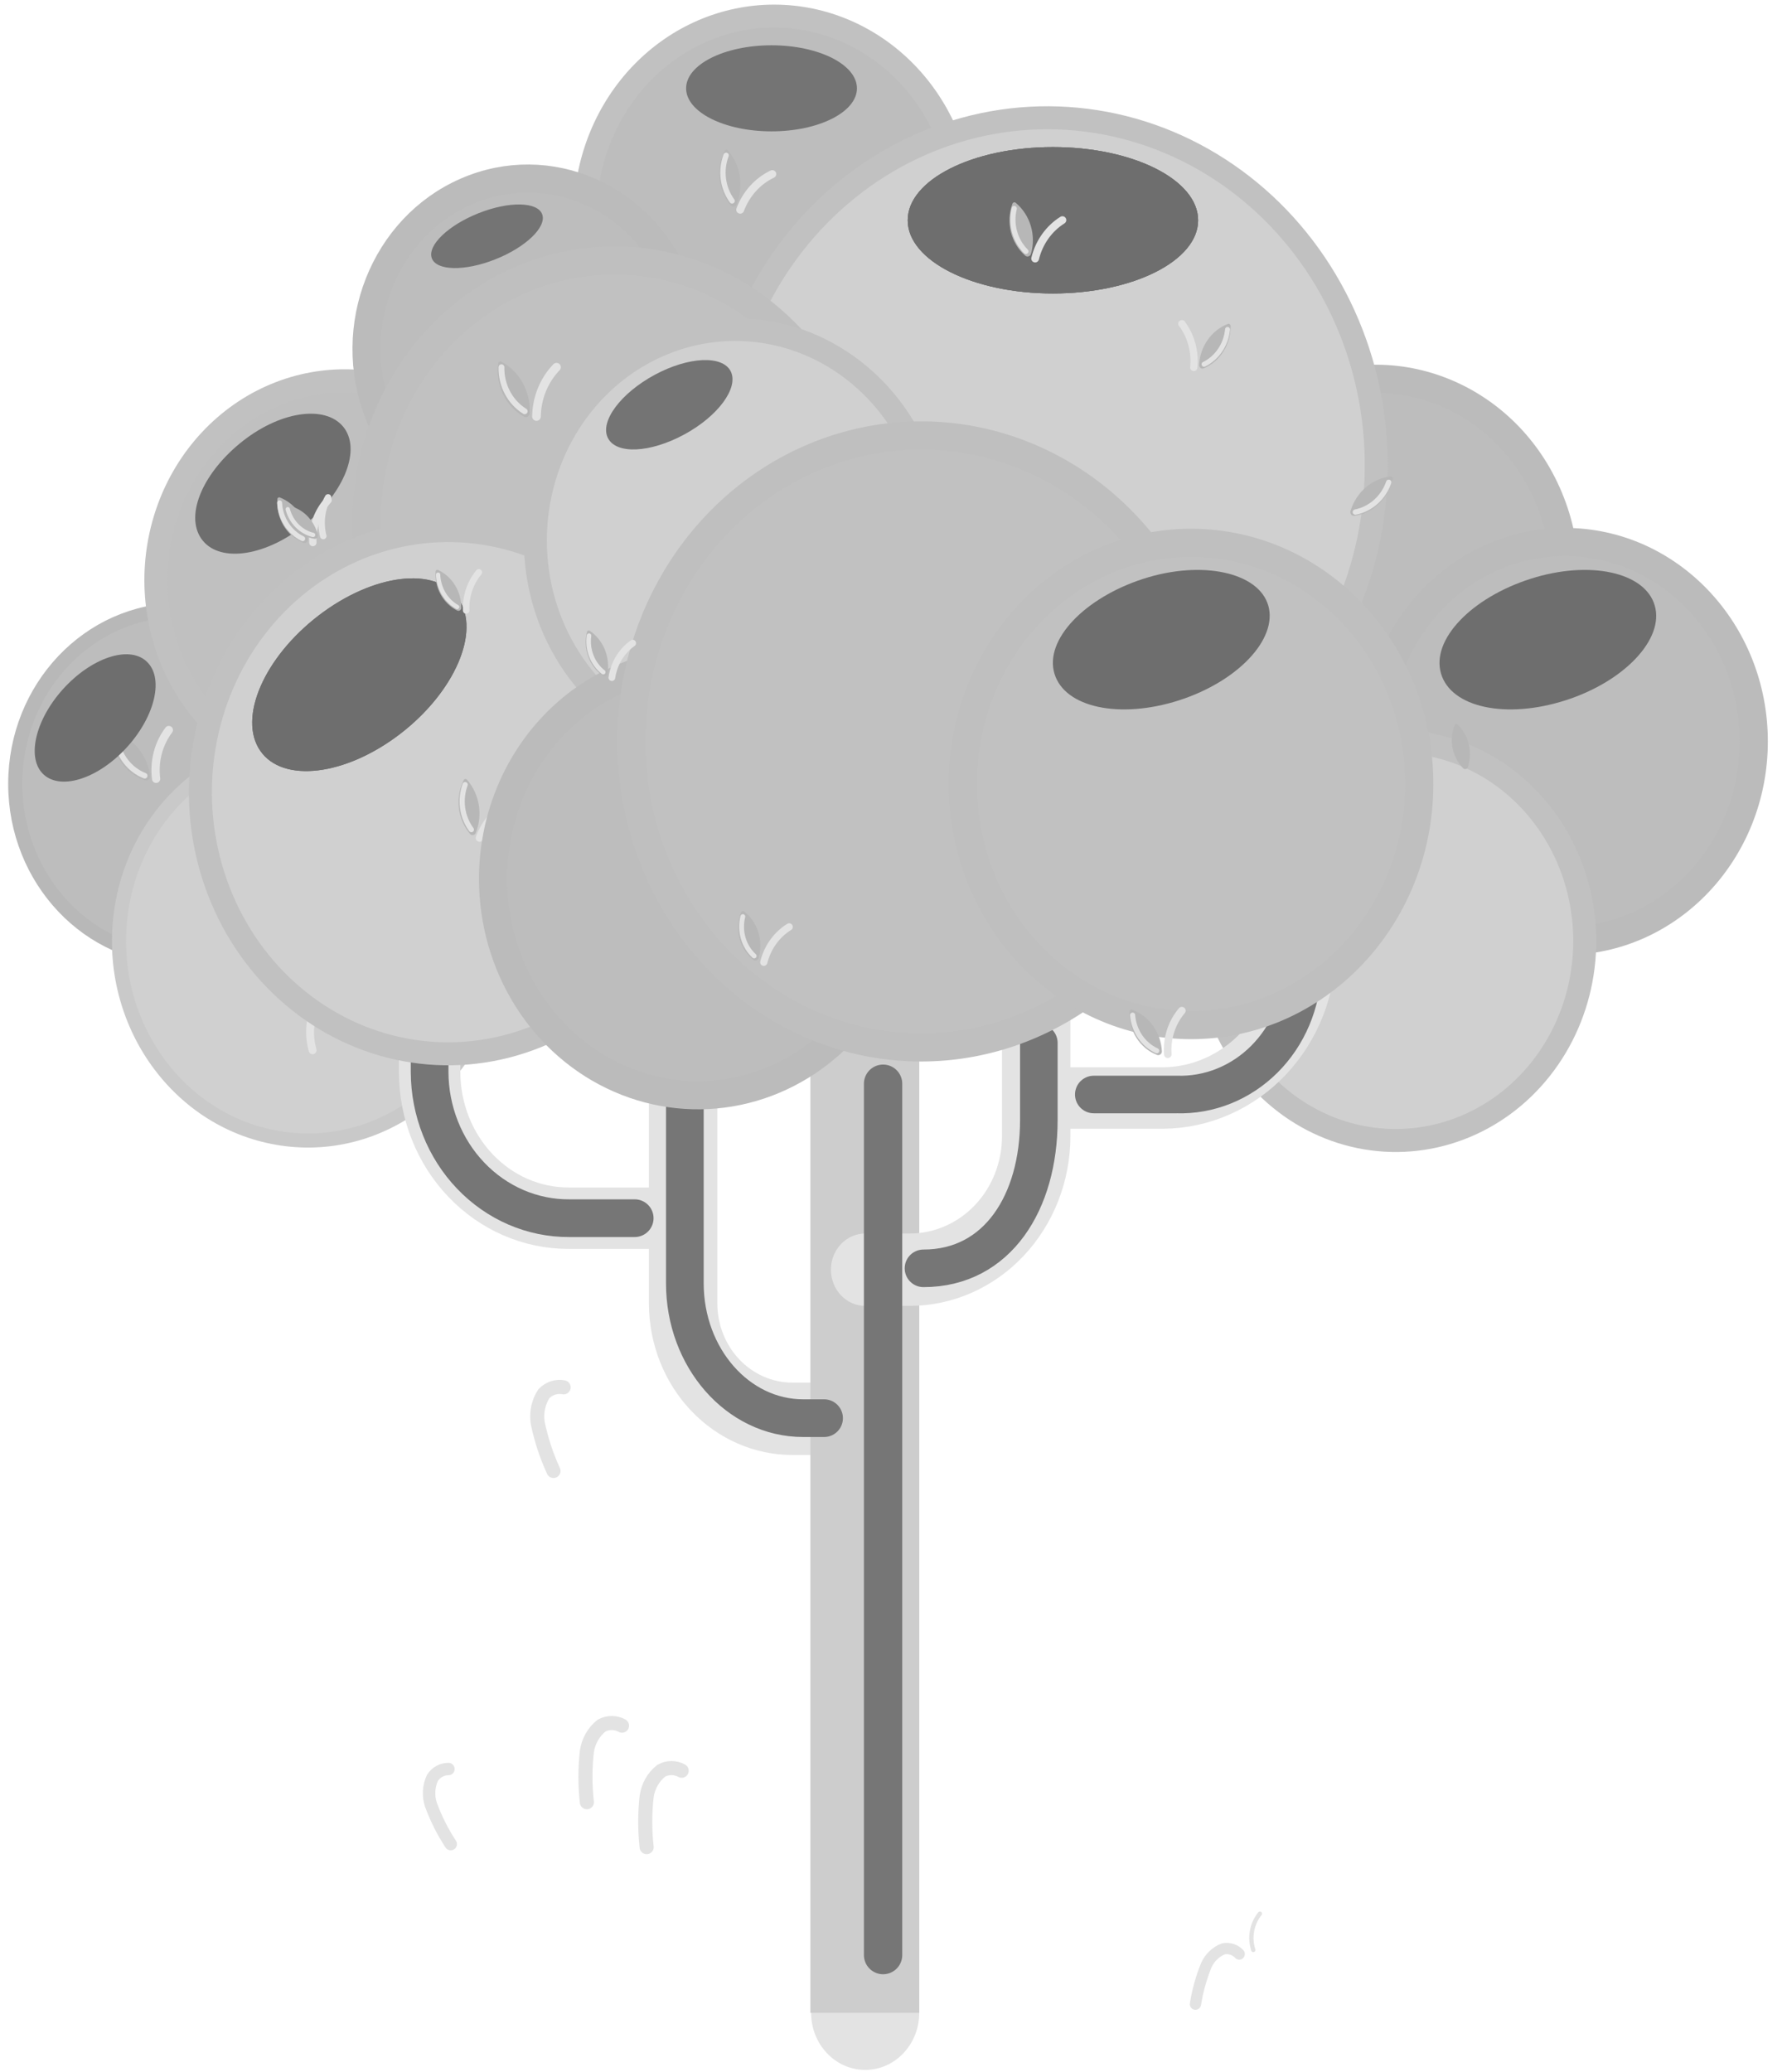 <?xml version="1.0" encoding="UTF-8"?> <svg xmlns="http://www.w3.org/2000/svg" width="88" height="102" viewBox="0 0 88 102" fill="none"> <g opacity="0.6"> <g style="mix-blend-mode:screen"> <path d="M61.025 96.201C60.925 96.096 60.803 96.017 60.668 95.972C60.533 95.928 60.39 95.918 60.25 95.944C59.882 96.085 59.58 96.371 59.407 96.742C59.156 97.36 58.976 98.007 58.869 98.669" stroke="#D1D1D1" stroke-width="0.556" stroke-miterlimit="10" stroke-linecap="round"></path> </g> <g style="mix-blend-mode:screen"> <path d="M62.044 94.215C61.847 94.457 61.713 94.75 61.656 95.063C61.599 95.377 61.621 95.701 61.719 96.003" stroke="#D1D1D1" stroke-width="0.212" stroke-miterlimit="10" stroke-linecap="round"></path> </g> <g style="mix-blend-mode:screen"> <path d="M33.569 87.178C33.414 87.092 33.241 87.047 33.066 87.047C32.891 87.047 32.718 87.092 32.563 87.178C32.37 87.329 32.207 87.519 32.084 87.736C31.96 87.953 31.879 88.194 31.844 88.445C31.751 89.273 31.751 90.111 31.844 90.939" stroke="#D1D1D1" stroke-width="0.694" stroke-miterlimit="10" stroke-linecap="round"></path> </g> <g style="mix-blend-mode:screen"> <path d="M30.631 84.959C30.475 84.873 30.301 84.828 30.125 84.828C29.948 84.828 29.775 84.873 29.618 84.959C29.233 85.268 28.976 85.722 28.9 86.226C28.807 87.057 28.807 87.896 28.9 88.727" stroke="#D1D1D1" stroke-width="0.694" stroke-miterlimit="10" stroke-linecap="round"></path> </g> <g style="mix-blend-mode:screen"> <path d="M22.082 87.094C21.927 87.093 21.774 87.132 21.637 87.208C21.5 87.284 21.382 87.394 21.295 87.529C21.2 87.733 21.145 87.955 21.132 88.181C21.119 88.408 21.149 88.635 21.22 88.849C21.471 89.534 21.799 90.185 22.195 90.789" stroke="#D1D1D1" stroke-width="0.613" stroke-miterlimit="10" stroke-linecap="round"></path> </g> <path d="M42.606 101.907C44.076 101.907 45.268 100.649 45.268 99.096C45.268 97.544 44.076 96.285 42.606 96.285C41.135 96.285 39.943 97.544 39.943 99.096C39.943 100.649 41.135 101.907 42.606 101.907Z" fill="#D1D1D1"></path> <path d="M8.856 47.148C13.333 47.148 16.962 43.316 16.962 38.59C16.962 33.863 13.333 30.031 8.856 30.031C4.379 30.031 0.75 33.863 0.75 38.59C0.75 43.316 4.379 47.148 8.856 47.148Z" fill="#919191"></path> <path d="M8.856 47.148C13.333 47.148 16.962 43.316 16.962 38.59C16.962 33.863 13.333 30.031 8.856 30.031C4.379 30.031 0.75 33.863 0.75 38.59C0.75 43.316 4.379 47.148 8.856 47.148Z" stroke="#888888" stroke-width="0.694" stroke-miterlimit="10"></path> <path d="M20.524 37.549C25.27 35.474 27.523 29.73 25.558 24.72C23.592 19.71 18.152 17.331 13.406 19.407C8.661 21.482 6.408 27.225 8.373 32.235C10.339 37.245 15.779 39.624 20.524 37.549Z" fill="#969696"></path> <path d="M20.524 37.549C25.27 35.474 27.523 29.73 25.558 24.72C23.592 19.71 18.152 17.331 13.406 19.407C8.661 21.482 6.408 27.225 8.373 32.235C10.339 37.245 15.779 39.624 20.524 37.549Z" fill="#969696"></path> <path d="M11.081 36.159C10.081 35.294 9.263 34.218 8.679 33C8.095 31.782 7.758 30.449 7.689 29.086C7.62 27.723 7.822 26.36 8.28 25.084C8.738 23.807 9.444 22.646 10.351 21.674C11.259 20.701 12.348 19.939 13.55 19.436C14.752 18.934 16.04 18.701 17.332 18.753C18.624 18.806 19.892 19.142 21.053 19.74C22.215 20.339 23.247 21.186 24.081 22.229" stroke="#979797" stroke-width="1.131" stroke-miterlimit="10" stroke-linecap="round"></path> <path d="M37.993 20.184C43.13 20.184 47.293 15.788 47.293 10.366C47.293 4.943 43.13 0.547 37.993 0.547C32.857 0.547 28.693 4.943 28.693 10.366C28.693 15.788 32.857 20.184 37.993 20.184Z" fill="#919191"></path> <path d="M28.818 10.364C28.881 7.803 29.889 5.369 31.627 3.581C33.365 1.793 35.695 0.793 38.121 0.793C40.548 0.793 42.878 1.793 44.616 3.581C46.354 5.369 47.362 7.803 47.425 10.364" stroke="#979797" stroke-width="1.131" stroke-miterlimit="10" stroke-linecap="round"></path> <path d="M29.028 24.931C33.083 23.163 35.013 18.259 33.337 13.977C31.663 9.696 27.017 7.658 22.962 9.427C18.907 11.195 16.977 16.1 18.652 20.381C20.327 24.663 24.972 26.7 29.028 24.931Z" fill="#919191"></path> <path d="M29.028 24.931C33.083 23.163 35.013 18.259 33.337 13.977C31.663 9.696 27.017 7.658 22.962 9.427C18.907 11.195 16.977 16.1 18.652 20.381C20.327 24.663 24.972 26.7 29.028 24.931Z" stroke="#8E8E8E" stroke-width="1.381" stroke-miterlimit="10"></path> <path d="M71.289 37.555C76.041 35.498 78.315 29.764 76.367 24.746C74.418 19.729 68.986 17.328 64.234 19.385C59.481 21.442 57.208 27.177 59.156 32.194C61.105 37.212 66.536 39.612 71.289 37.555Z" fill="#919191"></path> <path d="M71.289 37.555C76.041 35.498 78.315 29.764 76.367 24.746C74.418 19.729 68.986 17.328 64.234 19.385C59.481 21.442 57.208 27.177 59.156 32.194C61.105 37.212 66.536 39.612 71.289 37.555Z" stroke="#8E8E8E" stroke-width="1.387" stroke-miterlimit="10"></path> <path d="M77.063 46.321C82.199 46.321 86.363 41.925 86.363 36.502C86.363 31.08 82.199 26.684 77.063 26.684C71.927 26.684 67.763 31.08 67.763 36.502C67.763 41.925 71.927 46.321 77.063 46.321Z" fill="#919191"></path> <path d="M77.063 46.321C82.199 46.321 86.363 41.925 86.363 36.502C86.363 31.08 82.199 26.684 77.063 26.684C71.927 26.684 67.763 31.08 67.763 36.502C67.763 41.925 71.927 46.321 77.063 46.321Z" stroke="#8E8E8E" stroke-width="1.387" stroke-miterlimit="10"></path> <path d="M24.341 47.904C25.164 42.551 21.721 37.508 16.651 36.639C11.581 35.77 6.804 39.405 5.981 44.757C5.158 50.11 8.601 55.154 13.671 56.022C18.741 56.891 23.518 53.256 24.341 47.904Z" fill="#B0B0B0"></path> <path d="M24.341 47.904C25.164 42.551 21.721 37.508 16.651 36.639C11.581 35.77 6.804 39.405 5.981 44.757C5.158 50.11 8.601 55.154 13.671 56.022C18.741 56.891 23.518 53.256 24.341 47.904Z" stroke="#A5A5A5" stroke-width="0.694" stroke-miterlimit="10"></path> <path d="M77.907 47.886C78.725 42.532 75.278 37.492 70.208 36.627C65.137 35.763 60.363 39.403 59.545 44.756C58.726 50.109 62.173 55.15 67.244 56.014C72.314 56.878 77.088 53.239 77.907 47.886Z" fill="#B0B0B0"></path> <path d="M77.907 47.886C78.725 42.532 75.278 37.492 70.208 36.627C65.137 35.763 60.363 39.403 59.545 44.756C58.726 50.109 62.173 55.15 67.244 56.014C72.314 56.878 77.088 53.239 77.907 47.886Z" fill="#B0B0B0"></path> <path d="M68.732 36.5C70.396 36.499 72.03 36.97 73.464 37.863C74.897 38.756 76.078 40.039 76.882 41.577C77.686 43.115 78.085 44.853 78.037 46.61C77.989 48.367 77.495 50.077 76.608 51.564C75.72 53.05 74.472 54.259 72.992 55.062C71.511 55.866 69.854 56.236 68.193 56.134C66.531 56.032 64.926 55.461 63.544 54.48C62.163 53.5 61.056 52.147 60.338 50.562" stroke="#979797" stroke-width="1.131" stroke-miterlimit="10" stroke-linecap="round"></path> <path d="M51.207 54.059H57.257C59.123 54.05 60.91 53.261 62.226 51.865C63.543 50.469 64.282 48.579 64.282 46.609V34.566" stroke="#D1D1D1" stroke-width="3.025" stroke-miterlimit="10" stroke-linecap="round"></path> <path d="M39.013 71.633H42.606C43.054 71.633 43.483 71.445 43.8 71.111C44.116 70.777 44.294 70.323 44.294 69.851C44.294 69.379 44.116 68.925 43.8 68.591C43.483 68.257 43.054 68.069 42.606 68.069H39.013C38.035 68.068 37.098 67.657 36.407 66.927C35.716 66.198 35.327 65.208 35.325 64.176V26.386C35.339 26.143 35.306 25.9 35.227 25.672C35.149 25.443 35.027 25.234 34.87 25.057C34.712 24.88 34.521 24.739 34.31 24.642C34.099 24.546 33.871 24.496 33.641 24.496C33.41 24.496 33.183 24.546 32.971 24.642C32.76 24.739 32.569 24.88 32.412 25.057C32.254 25.234 32.132 25.443 32.054 25.672C31.975 25.9 31.942 26.143 31.956 26.386V64.196C31.963 66.168 32.709 68.058 34.031 69.451C35.353 70.845 37.144 71.629 39.013 71.633Z" fill="#D1D1D1"></path> <path d="M39.906 99.097H45.269V44.124C45.269 43.055 44.069 42.184 42.587 42.184C41.156 42.184 39.906 43.055 39.906 44.124V99.097Z" fill="#ABABAB"></path> <path d="M42.605 64.292H44.812C46.907 64.289 48.915 63.408 50.396 61.843C51.877 60.278 52.71 58.157 52.712 55.945V8.574C52.726 8.331 52.693 8.088 52.614 7.859C52.536 7.631 52.414 7.421 52.256 7.244C52.099 7.067 51.908 6.926 51.697 6.83C51.485 6.733 51.258 6.684 51.027 6.684C50.797 6.684 50.569 6.733 50.358 6.83C50.147 6.926 49.956 7.067 49.798 7.244C49.641 7.421 49.519 7.631 49.441 7.859C49.362 8.088 49.329 8.331 49.343 8.574V55.945C49.341 57.213 48.863 58.429 48.014 59.326C47.165 60.222 46.013 60.727 44.812 60.729H42.605C42.158 60.729 41.729 60.917 41.412 61.251C41.096 61.585 40.918 62.038 40.918 62.511C40.918 62.983 41.096 63.436 41.412 63.77C41.729 64.104 42.158 64.292 42.605 64.292Z" fill="#D1D1D1"></path> <path d="M21.156 44.949V52.782C21.161 54.692 21.884 56.523 23.166 57.871C24.448 59.22 26.184 59.976 27.994 59.974H35.144" stroke="#D1D1D1" stroke-width="3.025" stroke-miterlimit="10"></path> <g style="mix-blend-mode:screen"> <path d="M43.487 53.355V96.253" stroke="#1A1A1A" stroke-width="1.887" stroke-miterlimit="10" stroke-linecap="round"></path> </g> <g style="mix-blend-mode:screen"> <path d="M51.157 51.344V55.145C51.157 59.176 49.132 62.443 45.476 62.443" stroke="#1A1A1A" stroke-width="1.85" stroke-miterlimit="10" stroke-linecap="round"></path> </g> <g style="mix-blend-mode:screen"> <path d="M33.725 54.457V63.18C33.725 66.843 36.331 69.819 39.55 69.819H40.581" stroke="#1A1A1A" stroke-width="1.856" stroke-miterlimit="10" stroke-linecap="round"></path> </g> <g style="mix-blend-mode:screen"> <path d="M21.156 42.699V52.782C21.16 53.731 21.34 54.67 21.688 55.545C22.035 56.421 22.542 57.215 23.181 57.883C23.82 58.551 24.577 59.08 25.409 59.439C26.241 59.797 27.132 59.98 28.031 59.974H31.256" stroke="#1A1A1A" stroke-width="1.856" stroke-miterlimit="10" stroke-linecap="round"></path> </g> <g style="mix-blend-mode:screen"> <path d="M53.863 53.885H57.951C58.742 53.909 59.53 53.768 60.27 53.47C61.009 53.172 61.686 52.723 62.261 52.149C62.836 51.575 63.299 50.886 63.622 50.123C63.945 49.36 64.123 48.538 64.144 47.702V39.586" stroke="#1A1A1A" stroke-width="1.85" stroke-miterlimit="10" stroke-linecap="round"></path> </g> <path d="M38.031 8.57C37.309 8.916 36.741 9.546 36.45 10.325" stroke="#D1D1D1" stroke-width="0.388" stroke-miterlimit="10" stroke-linecap="round"></path> <path d="M35.693 7.411C35.477 7.834 35.386 8.317 35.434 8.795C35.482 9.273 35.666 9.725 35.962 10.091C35.978 10.116 36 10.138 36.025 10.152C36.051 10.167 36.08 10.175 36.109 10.175C36.138 10.175 36.167 10.167 36.192 10.152C36.218 10.138 36.24 10.116 36.256 10.091C36.443 9.651 36.505 9.163 36.433 8.687C36.36 8.211 36.158 7.767 35.849 7.411C35.841 7.398 35.829 7.387 35.816 7.379C35.802 7.371 35.787 7.367 35.771 7.367C35.756 7.367 35.741 7.371 35.727 7.379C35.713 7.387 35.702 7.398 35.693 7.411Z" fill="#878787"></path> <g style="mix-blend-mode:screen"> <path d="M35.757 7.648C35.617 8.017 35.57 8.418 35.622 8.811C35.673 9.205 35.821 9.577 36.051 9.892" stroke="#D1D1D1" stroke-width="0.263" stroke-miterlimit="10" stroke-linecap="round"></path> </g> <path d="M35.375 22.483C35.376 25.864 36.327 29.169 38.107 31.979C39.887 34.79 42.417 36.98 45.376 38.273C48.335 39.566 51.591 39.904 54.732 39.243C57.873 38.583 60.758 36.954 63.022 34.563C65.286 32.172 66.828 29.125 67.452 25.809C68.076 22.493 67.755 19.055 66.529 15.932C65.303 12.808 63.228 10.138 60.565 8.26C57.902 6.381 54.771 5.379 51.569 5.379C47.273 5.381 43.154 7.183 40.118 10.391C37.081 13.598 35.375 17.948 35.375 22.483Z" fill="#B0B0B0"></path> <path d="M65.575 31.506C66.827 29.236 67.567 26.691 67.737 24.07C67.907 21.449 67.503 18.822 66.556 16.392C65.609 13.962 64.145 11.796 62.277 10.06C60.409 8.325 58.187 7.067 55.784 6.384C53.381 5.702 50.861 5.613 48.42 6.124C45.979 6.636 43.683 7.734 41.709 9.334C39.736 10.934 38.137 12.993 37.039 15.35C35.94 17.708 35.371 20.301 35.375 22.928" stroke="#979797" stroke-width="1.131" stroke-miterlimit="10" stroke-linecap="round"></path> <path d="M30.297 38.598C37.035 38.575 42.479 32.786 42.457 25.669C42.435 18.552 36.954 12.801 30.216 12.825C23.479 12.848 18.035 18.637 18.057 25.754C18.079 32.871 23.56 38.622 30.297 38.598Z" fill="#969696"></path> <path d="M8.313 35.941C8.06 36.276 7.875 36.662 7.767 37.075C7.66 37.488 7.633 37.919 7.688 38.343" stroke="#D1D1D1" stroke-width="0.406" stroke-miterlimit="10" stroke-linecap="round"></path> <path d="M5.531 36.186C5.545 36.685 5.706 37.168 5.991 37.567C6.277 37.965 6.673 38.26 7.125 38.409C7.154 38.423 7.186 38.428 7.218 38.425C7.25 38.422 7.281 38.41 7.307 38.391C7.333 38.372 7.354 38.346 7.368 38.316C7.383 38.285 7.389 38.252 7.388 38.218C7.333 37.721 7.14 37.251 6.833 36.87C6.526 36.488 6.119 36.211 5.663 36.074C5.647 36.069 5.63 36.069 5.614 36.073C5.598 36.077 5.583 36.084 5.571 36.095C5.558 36.106 5.548 36.12 5.541 36.136C5.534 36.151 5.531 36.168 5.531 36.186Z" fill="#878787"></path> <g style="mix-blend-mode:screen"> <path d="M5.725 36.363C5.782 36.772 5.942 37.158 6.188 37.479C6.434 37.801 6.758 38.047 7.125 38.191" stroke="#D1D1D1" stroke-width="0.275" stroke-miterlimit="10" stroke-linecap="round"></path> </g> <path d="M15.619 49.332C15.251 50.062 15.17 50.915 15.394 51.708" stroke="#D1D1D1" stroke-width="0.388" stroke-miterlimit="10" stroke-linecap="round"></path> <path d="M30.297 38.598C37.035 38.575 42.479 32.786 42.457 25.669C42.435 18.552 36.954 12.801 30.216 12.825C23.479 12.848 18.035 18.637 18.057 25.754C18.079 32.871 23.56 38.622 30.297 38.598Z" fill="#989898" stroke="#949494" stroke-width="1.387" stroke-miterlimit="10" stroke-linecap="round"></path> <path d="M9.969 39.176C9.97 41.723 10.687 44.213 12.028 46.33C13.369 48.448 15.275 50.097 17.504 51.071C19.734 52.045 22.186 52.299 24.553 51.802C26.919 51.304 29.092 50.077 30.798 48.275C32.503 46.473 33.665 44.178 34.135 41.68C34.605 39.182 34.363 36.592 33.44 34.239C32.516 31.886 30.952 29.874 28.946 28.459C26.94 27.044 24.581 26.289 22.169 26.289C18.933 26.291 15.829 27.649 13.542 30.066C11.254 32.483 9.969 35.759 9.969 39.176Z" fill="#B0B0B0"></path> <path d="M27.5 27.468C25.657 26.501 23.613 26.041 21.556 26.132C19.5 26.224 17.5 26.862 15.74 27.989C13.981 29.116 12.52 30.695 11.493 32.578C10.467 34.461 9.909 36.588 9.87 38.761C9.832 40.933 10.314 43.08 11.273 45.003C12.232 46.925 13.636 48.56 15.354 49.756C17.073 50.952 19.049 51.669 21.101 51.842C23.152 52.014 25.212 51.635 27.087 50.741" stroke="#979797" stroke-width="1.131" stroke-miterlimit="10" stroke-linecap="round"></path> <path d="M25.163 39.512C24.452 39.856 23.897 40.482 23.619 41.254" stroke="#D1D1D1" stroke-width="0.381" stroke-miterlimit="10" stroke-linecap="round"></path> <path d="M22.844 38.391C22.632 38.809 22.546 39.286 22.596 39.757C22.646 40.228 22.831 40.672 23.125 41.031C23.141 41.056 23.163 41.078 23.188 41.093C23.214 41.107 23.243 41.115 23.272 41.115C23.301 41.115 23.33 41.107 23.356 41.093C23.381 41.078 23.403 41.056 23.419 41.031C23.599 40.595 23.654 40.114 23.58 39.645C23.506 39.177 23.304 38.741 23 38.391C22.991 38.379 22.979 38.369 22.965 38.362C22.952 38.355 22.937 38.352 22.922 38.352C22.907 38.352 22.892 38.355 22.879 38.362C22.865 38.369 22.853 38.379 22.844 38.391Z" fill="#878787"></path> <g style="mix-blend-mode:screen"> <path d="M22.906 38.629C22.771 38.995 22.727 39.392 22.781 39.78C22.835 40.169 22.983 40.536 23.212 40.846" stroke="#D1D1D1" stroke-width="0.256" stroke-miterlimit="10" stroke-linecap="round"></path> </g> <path d="M27.406 18.078C26.787 18.718 26.432 19.591 26.419 20.506" stroke="#D1D1D1" stroke-width="0.425" stroke-miterlimit="10" stroke-linecap="round"></path> <path d="M24.537 17.863C24.46 18.385 24.54 18.92 24.764 19.393C24.988 19.866 25.345 20.254 25.787 20.502C25.815 20.522 25.848 20.533 25.881 20.536C25.915 20.538 25.948 20.531 25.978 20.516C26.008 20.501 26.034 20.477 26.053 20.448C26.073 20.419 26.084 20.386 26.087 20.35C26.113 19.822 25.991 19.298 25.737 18.843C25.482 18.387 25.107 18.021 24.656 17.79C24.632 17.787 24.607 17.792 24.585 17.805C24.564 17.818 24.547 17.838 24.537 17.863Z" fill="#878787"></path> <g style="mix-blend-mode:screen"> <path d="M24.694 18.078C24.685 18.515 24.786 18.946 24.987 19.327C25.188 19.709 25.482 20.027 25.838 20.249" stroke="#D1D1D1" stroke-width="0.287" stroke-miterlimit="10" stroke-linecap="round"></path> </g> <path d="M26.363 26.611C26.363 28.667 26.941 30.676 28.022 32.386C29.104 34.094 30.641 35.427 32.44 36.213C34.239 37 36.218 37.206 38.127 36.805C40.037 36.404 41.791 35.414 43.168 33.96C44.544 32.507 45.482 30.655 45.862 28.639C46.242 26.623 46.047 24.533 45.301 22.634C44.556 20.735 43.295 19.112 41.676 17.97C40.057 16.828 38.154 16.219 36.207 16.219C33.596 16.219 31.093 17.314 29.246 19.263C27.4 21.212 26.363 23.855 26.363 26.611Z" fill="#B0B0B0"></path> <path d="M26.363 26.611C26.363 28.667 26.941 30.676 28.022 32.386C29.104 34.094 30.641 35.427 32.44 36.213C34.239 37 36.218 37.206 38.127 36.805C40.037 36.404 41.791 35.414 43.168 33.96C44.544 32.507 45.482 30.655 45.862 28.639C46.242 26.623 46.047 24.533 45.301 22.634C44.556 20.735 43.295 19.112 41.676 17.97C40.057 16.828 38.154 16.219 36.207 16.219C33.596 16.219 31.093 17.314 29.246 19.263C27.4 21.212 26.363 23.855 26.363 26.611Z" stroke="#979797" stroke-width="1.131" stroke-miterlimit="10" stroke-linecap="round"></path> <path d="M24.281 43.112C24.28 45.219 24.871 47.279 25.979 49.032C27.087 50.784 28.662 52.15 30.506 52.957C32.349 53.764 34.378 53.975 36.335 53.565C38.293 53.154 40.091 52.139 41.502 50.65C42.913 49.16 43.874 47.261 44.263 45.195C44.652 43.129 44.452 40.986 43.687 39.04C42.923 37.094 41.629 35.431 39.969 34.261C38.309 33.091 36.358 32.467 34.362 32.469C31.689 32.471 29.126 33.592 27.236 35.588C25.346 37.584 24.283 40.29 24.281 43.112Z" fill="#919191"></path> <path d="M24.281 43.265C24.28 45.372 24.871 47.432 25.979 49.184C27.087 50.936 28.662 52.303 30.506 53.109C32.349 53.916 34.378 54.128 36.335 53.717C38.293 53.306 40.091 52.292 41.502 50.802C42.913 49.312 43.874 47.414 44.263 45.347C44.652 43.281 44.452 41.139 43.687 39.193C42.923 37.246 41.629 35.583 39.969 34.413C38.309 33.243 36.358 32.62 34.362 32.621C31.689 32.623 29.126 33.745 27.236 35.74C25.346 37.736 24.283 40.442 24.281 43.265Z" stroke="#8E8E8E" stroke-width="1.387" stroke-miterlimit="10"></path> <path d="M31.601 36.502C31.601 39.482 32.437 42.394 34.005 44.871C35.573 47.349 37.802 49.28 40.409 50.42C43.016 51.56 45.885 51.858 48.653 51.277C51.421 50.696 53.963 49.261 55.959 47.154C57.954 45.047 59.313 42.363 59.864 39.441C60.414 36.519 60.132 33.49 59.052 30.737C57.972 27.984 56.143 25.632 53.797 23.976C51.45 22.321 48.691 21.438 45.869 21.438C42.085 21.438 38.456 23.025 35.78 25.85C33.104 28.675 31.601 32.507 31.601 36.502Z" fill="#989898"></path> <path d="M57.8 29.124C56.364 26.426 54.177 24.26 51.534 22.921C48.891 21.582 45.922 21.134 43.03 21.64C40.138 22.145 37.464 23.578 35.371 25.744C33.278 27.911 31.867 30.705 31.331 33.748C30.795 36.791 31.16 39.934 32.376 42.749C33.591 45.566 35.599 47.918 38.126 49.487C40.652 51.056 43.575 51.765 46.497 51.519C49.419 51.272 52.198 50.081 54.456 48.108" fill="#989898"></path> <path d="M57.8 29.124C56.364 26.426 54.177 24.26 51.534 22.921C48.891 21.582 45.922 21.134 43.03 21.64C40.138 22.145 37.464 23.578 35.371 25.744C33.278 27.911 31.867 30.705 31.331 33.748C30.795 36.791 31.16 39.934 32.376 42.749C33.591 45.566 35.599 47.918 38.126 49.487C40.652 51.056 43.575 51.765 46.497 51.519C49.419 51.272 52.198 50.081 54.456 48.108" stroke="#949494" stroke-width="1.387" stroke-miterlimit="10" stroke-linecap="round"></path> <path d="M69.89 38.642C69.914 32.086 64.902 26.751 58.696 26.726C52.49 26.701 47.439 31.995 47.415 38.551C47.391 45.107 52.403 50.442 58.609 50.467C64.816 50.493 69.866 45.198 69.89 38.642Z" fill="#B0B0B0"></path> <path d="M69.89 38.642C69.914 32.086 64.902 26.751 58.696 26.726C52.49 26.701 47.439 31.995 47.415 38.551C47.391 45.107 52.403 50.442 58.609 50.467C64.816 50.493 69.866 45.198 69.89 38.642Z" fill="#989898" stroke="#949494" stroke-width="1.387" stroke-miterlimit="10"></path> <g style="mix-blend-mode:screen"> <path d="M51.85 14.448C55.799 14.448 59 12.835 59 10.845C59 8.855 55.799 7.242 51.85 7.242C47.901 7.242 44.7 8.855 44.7 10.845C44.7 12.835 47.901 14.448 51.85 14.448Z" fill="#171717"></path> </g> <g style="mix-blend-mode:screen"> <path d="M51.85 14.448C55.799 14.448 59 12.835 59 10.845C59 8.855 55.799 7.242 51.85 7.242C47.901 7.242 44.7 8.855 44.7 10.845C44.7 12.835 47.901 14.448 51.85 14.448Z" fill="#171717"></path> </g> <g style="mix-blend-mode:screen"> <path d="M51.85 14.448C55.799 14.448 59 12.835 59 10.845C59 8.855 55.799 7.242 51.85 7.242C47.901 7.242 44.7 8.855 44.7 10.845C44.7 12.835 47.901 14.448 51.85 14.448Z" fill="#0D0D0D"></path> </g> <g style="mix-blend-mode:screen"> <path d="M19.702 36.134C22.396 34.066 23.683 31.086 22.575 29.476C21.467 27.866 18.385 28.237 15.69 30.304C12.995 32.371 11.709 35.352 12.816 36.962C13.924 38.571 17.007 38.201 19.702 36.134Z" fill="#0D0D0D"></path> </g> <g style="mix-blend-mode:screen"> <path d="M19.702 36.134C22.396 34.066 23.683 31.086 22.575 29.476C21.467 27.866 18.385 28.237 15.69 30.304C12.995 32.371 11.709 35.352 12.816 36.962C13.924 38.571 17.007 38.201 19.702 36.134Z" fill="#0D0D0D"></path> </g> <g style="mix-blend-mode:screen"> <path d="M7.275 32.621C8.088 33.472 7.582 35.392 6.15 36.897C4.719 38.401 2.9 38.922 2.094 38.078C1.288 37.233 1.788 35.306 3.219 33.802C4.65 32.297 6.469 31.763 7.275 32.621Z" fill="#0D0D0D"></path> </g> <g style="mix-blend-mode:screen"> <path d="M16.975 21.107C17.781 22.275 16.85 24.406 14.9 25.924C12.95 27.442 10.719 27.706 9.906 26.511C9.094 25.317 10.031 23.212 11.981 21.694C13.931 20.177 16.156 19.933 16.975 21.107Z" fill="#0D0D0D"></path> </g> <g style="mix-blend-mode:screen"> <path d="M62.457 29.817C62.925 31.46 60.957 33.552 58.05 34.482C55.144 35.413 52.425 34.839 51.925 33.163C51.425 31.486 53.425 29.428 56.3 28.497C59.175 27.567 61.982 28.167 62.457 29.817Z" fill="#0D0D0D"></path> </g> <g style="mix-blend-mode:screen"> <path d="M81.488 29.817C81.963 31.46 79.994 33.552 77.082 34.482C74.169 35.413 71.457 34.839 70.963 33.163C70.469 31.486 72.463 29.428 75.369 28.497C78.275 27.567 81.019 28.167 81.488 29.817Z" fill="#0D0D0D"></path> </g> <g style="mix-blend-mode:screen"> <path d="M37.993 6.467C40.316 6.467 42.2 5.518 42.2 4.349C42.2 3.179 40.316 2.23 37.993 2.23C35.67 2.23 33.787 3.179 33.787 4.349C33.787 5.518 35.67 6.467 37.993 6.467Z" fill="#171717"></path> </g> <g style="mix-blend-mode:screen"> <path d="M26.701 10.552C26.926 11.179 25.888 12.175 24.388 12.769C22.888 13.363 21.488 13.337 21.263 12.71C21.038 12.083 22.076 11.086 23.576 10.493C25.076 9.899 26.476 9.932 26.701 10.552Z" fill="#171717"></path> </g> <g style="mix-blend-mode:screen"> <path d="M35.987 18.288C36.381 19.099 35.362 20.491 33.687 21.395C32.012 22.299 30.35 22.379 29.937 21.567C29.525 20.755 30.562 19.363 32.231 18.459C33.9 17.555 35.587 17.476 35.987 18.288Z" fill="#171717"></path> </g> <path d="M16.156 24.625C15.903 24.9 15.705 25.227 15.576 25.585C15.447 25.944 15.389 26.327 15.406 26.71" stroke="#D1D1D1" stroke-width="0.362" stroke-miterlimit="10" stroke-linecap="round"></path> <path d="M13.657 24.582C13.626 25.031 13.73 25.478 13.955 25.861C14.179 26.244 14.512 26.542 14.907 26.713C14.931 26.727 14.959 26.735 14.987 26.735C15.015 26.736 15.042 26.729 15.067 26.715C15.092 26.701 15.113 26.681 15.129 26.657C15.144 26.632 15.154 26.604 15.157 26.574C15.154 26.123 15.022 25.684 14.779 25.313C14.536 24.942 14.193 24.658 13.794 24.496C13.78 24.488 13.764 24.484 13.748 24.484C13.732 24.485 13.716 24.489 13.703 24.498C13.689 24.507 13.677 24.519 13.669 24.534C13.661 24.548 13.657 24.565 13.657 24.582Z" fill="#878787"></path> <g style="mix-blend-mode:screen"> <path d="M13.769 24.758C13.788 25.133 13.904 25.496 14.104 25.806C14.305 26.117 14.582 26.364 14.906 26.52" stroke="#D1D1D1" stroke-width="0.244" stroke-miterlimit="10" stroke-linecap="round"></path> </g> <path d="M16.156 24.488C15.999 24.772 15.897 25.087 15.856 25.413C15.815 25.739 15.837 26.071 15.919 26.389" stroke="#D1D1D1" stroke-width="0.319" stroke-miterlimit="10" stroke-linecap="round"></path> <path d="M14.013 24.981C14.072 25.367 14.244 25.723 14.505 26C14.767 26.277 15.104 26.461 15.469 26.525C15.493 26.532 15.517 26.532 15.541 26.526C15.565 26.52 15.587 26.509 15.606 26.492C15.624 26.475 15.639 26.453 15.647 26.429C15.656 26.405 15.659 26.379 15.656 26.353C15.566 25.973 15.37 25.629 15.094 25.365C14.818 25.102 14.475 24.932 14.106 24.875C14.093 24.874 14.08 24.876 14.068 24.881C14.056 24.886 14.044 24.894 14.035 24.904C14.026 24.914 14.02 24.927 14.016 24.94C14.012 24.953 14.011 24.967 14.013 24.981Z" fill="#878787"></path> <g style="mix-blend-mode:screen"> <path d="M14.169 25.07C14.25 25.381 14.409 25.662 14.629 25.885C14.849 26.108 15.122 26.264 15.419 26.337" stroke="#D1D1D1" stroke-width="0.212" stroke-miterlimit="10" stroke-linecap="round"></path> </g> <path d="M52.318 10.836C51.651 11.255 51.168 11.936 50.975 12.73" stroke="#D1D1D1" stroke-width="0.381" stroke-miterlimit="10" stroke-linecap="round"></path> <path d="M49.85 10.049C49.693 10.487 49.668 10.965 49.78 11.418C49.892 11.871 50.135 12.276 50.475 12.576C50.497 12.598 50.524 12.614 50.553 12.622C50.581 12.63 50.612 12.63 50.641 12.623C50.67 12.616 50.697 12.601 50.719 12.581C50.742 12.56 50.759 12.533 50.769 12.504C50.898 12.056 50.896 11.578 50.764 11.131C50.633 10.684 50.378 10.289 50.032 9.996C50.019 9.981 50.002 9.971 49.983 9.965C49.964 9.96 49.945 9.96 49.926 9.965C49.907 9.97 49.89 9.981 49.877 9.996C49.864 10.011 49.855 10.029 49.85 10.049Z" fill="#878787"></path> <g style="mix-blend-mode:screen"> <path d="M49.945 10.266C49.852 10.64 49.857 11.033 49.959 11.405C50.06 11.776 50.253 12.112 50.52 12.377" stroke="#D1D1D1" stroke-width="0.256" stroke-miterlimit="10" stroke-linecap="round"></path> </g> <path d="M68.581 23.592C68.476 24.056 68.24 24.476 67.906 24.797C67.572 25.118 67.154 25.326 66.706 25.393C66.677 25.399 66.646 25.397 66.617 25.387C66.588 25.376 66.562 25.358 66.542 25.334C66.522 25.311 66.508 25.281 66.502 25.25C66.496 25.219 66.497 25.186 66.506 25.156C66.646 24.697 66.909 24.291 67.265 23.988C67.62 23.686 68.052 23.5 68.506 23.453C68.52 23.456 68.534 23.462 68.545 23.471C68.557 23.48 68.567 23.491 68.574 23.504C68.581 23.517 68.585 23.532 68.587 23.547C68.588 23.562 68.586 23.577 68.581 23.592Z" fill="#878787"></path> <g style="mix-blend-mode:screen"> <path d="M68.388 23.746C68.258 24.12 68.038 24.451 67.75 24.708C67.461 24.965 67.115 25.138 66.744 25.211" stroke="#D1D1D1" stroke-width="0.263" stroke-miterlimit="10" stroke-linecap="round"></path> </g> <path d="M58.2 15.934C58.655 16.544 58.866 17.319 58.788 18.091" stroke="#D1D1D1" stroke-width="0.356" stroke-miterlimit="10" stroke-linecap="round"></path> <path d="M60.6 16.046C60.605 16.493 60.482 16.932 60.246 17.304C60.011 17.676 59.675 17.964 59.281 18.131C59.256 18.143 59.229 18.149 59.201 18.146C59.174 18.145 59.147 18.135 59.124 18.119C59.101 18.104 59.082 18.082 59.069 18.056C59.056 18.03 59.049 18.002 59.05 17.973C59.072 17.525 59.218 17.095 59.471 16.734C59.723 16.374 60.07 16.1 60.469 15.947C60.483 15.941 60.499 15.94 60.515 15.943C60.53 15.945 60.545 15.951 60.558 15.961C60.571 15.971 60.581 15.983 60.589 15.998C60.596 16.013 60.6 16.029 60.6 16.046Z" fill="#878787"></path> <g style="mix-blend-mode:screen"> <path d="M60.45 16.219C60.415 16.586 60.29 16.938 60.087 17.238C59.885 17.539 59.611 17.779 59.294 17.934" stroke="#D1D1D1" stroke-width="0.244" stroke-miterlimit="10" stroke-linecap="round"></path> </g> <path d="M58.2 49.758C57.954 50.047 57.765 50.387 57.646 50.755C57.527 51.124 57.479 51.514 57.507 51.902" stroke="#D1D1D1" stroke-width="0.375" stroke-miterlimit="10" stroke-linecap="round"></path> <path d="M55.618 49.806C55.603 50.264 55.724 50.716 55.965 51.097C56.207 51.478 56.555 51.77 56.962 51.93C56.989 51.943 57.018 51.949 57.047 51.947C57.076 51.946 57.104 51.937 57.129 51.921C57.155 51.906 57.176 51.884 57.191 51.858C57.207 51.832 57.216 51.803 57.218 51.772C57.196 51.312 57.044 50.869 56.781 50.501C56.518 50.133 56.157 49.856 55.743 49.706C55.729 49.703 55.714 49.702 55.699 49.705C55.684 49.708 55.67 49.715 55.658 49.724C55.647 49.734 55.637 49.746 55.63 49.76C55.623 49.774 55.619 49.79 55.618 49.806Z" fill="#878787"></path> <g style="mix-blend-mode:screen"> <path d="M55.775 49.977C55.804 50.355 55.93 50.718 56.139 51.028C56.348 51.337 56.633 51.58 56.963 51.732" stroke="#D1D1D1" stroke-width="0.25" stroke-miterlimit="10" stroke-linecap="round"></path> </g> <path d="M38.863 45.633C38.245 46.016 37.795 46.642 37.613 47.375" stroke="#D1D1D1" stroke-width="0.356" stroke-miterlimit="10" stroke-linecap="round"></path> <path d="M36.488 44.93C36.334 45.33 36.308 45.772 36.414 46.189C36.52 46.606 36.752 46.975 37.075 47.239C37.096 47.26 37.12 47.275 37.147 47.283C37.174 47.292 37.203 47.293 37.23 47.287C37.258 47.281 37.284 47.269 37.306 47.25C37.328 47.231 37.345 47.207 37.356 47.18C37.478 46.763 37.474 46.316 37.346 45.901C37.217 45.487 36.969 45.124 36.638 44.864C36.624 44.856 36.609 44.852 36.593 44.852C36.578 44.851 36.562 44.854 36.548 44.86C36.534 44.867 36.521 44.876 36.511 44.888C36.5 44.9 36.492 44.914 36.488 44.93Z" fill="#878787"></path> <g style="mix-blend-mode:screen"> <path d="M36.581 45.125C36.493 45.471 36.498 45.836 36.596 46.179C36.695 46.522 36.882 46.829 37.138 47.065" stroke="#D1D1D1" stroke-width="0.237" stroke-miterlimit="10" stroke-linecap="round"></path> </g> <path d="M71.637 35.694C71.495 36.051 71.459 36.444 71.532 36.824C71.606 37.203 71.786 37.55 72.05 37.819C72.067 37.837 72.088 37.85 72.111 37.858C72.134 37.865 72.159 37.866 72.182 37.861C72.206 37.856 72.228 37.844 72.246 37.828C72.265 37.811 72.279 37.79 72.287 37.766C72.406 37.398 72.419 37.002 72.325 36.627C72.232 36.251 72.036 35.913 71.762 35.654C71.752 35.648 71.74 35.643 71.728 35.641C71.716 35.64 71.703 35.641 71.691 35.645C71.68 35.648 71.669 35.655 71.659 35.663C71.65 35.672 71.642 35.682 71.637 35.694Z" fill="#878787"></path> <path d="M31.156 31.664C30.883 31.857 30.652 32.107 30.475 32.399C30.299 32.691 30.182 33.018 30.131 33.36" stroke="#D1D1D1" stroke-width="0.331" stroke-miterlimit="10" stroke-linecap="round"></path> <path d="M28.906 31.103C28.805 31.5 28.823 31.921 28.959 32.306C29.095 32.692 29.34 33.023 29.662 33.254C29.681 33.274 29.704 33.288 29.73 33.294C29.755 33.301 29.782 33.301 29.807 33.294C29.832 33.286 29.855 33.272 29.874 33.253C29.892 33.233 29.906 33.209 29.912 33.182C29.983 32.775 29.938 32.355 29.782 31.976C29.626 31.596 29.367 31.274 29.037 31.05C29.026 31.044 29.013 31.04 29 31.039C28.986 31.038 28.973 31.041 28.96 31.046C28.948 31.05 28.937 31.058 28.927 31.068C28.918 31.078 28.911 31.09 28.906 31.103Z" fill="#878787"></path> <g style="mix-blend-mode:screen"> <path d="M29.006 31.297C28.958 31.635 28.998 31.98 29.121 32.297C29.244 32.613 29.447 32.888 29.706 33.092" stroke="#D1D1D1" stroke-width="0.225" stroke-miterlimit="10" stroke-linecap="round"></path> </g> <g style="mix-blend-mode:screen"> <path d="M27.756 68.301C27.582 68.266 27.401 68.277 27.232 68.332C27.062 68.388 26.907 68.486 26.781 68.618C26.508 69.041 26.401 69.559 26.481 70.063C26.651 70.878 26.911 71.668 27.256 72.419" stroke="#D1D1D1" stroke-width="0.694" stroke-miterlimit="10" stroke-linecap="round"></path> </g> <path d="M23.581 28.176C23.152 28.695 22.928 29.368 22.956 30.056" stroke="#D1D1D1" stroke-width="0.319" stroke-miterlimit="10" stroke-linecap="round"></path> <path d="M21.45 28.134C21.424 28.529 21.511 28.923 21.699 29.265C21.887 29.607 22.168 29.882 22.506 30.054C22.527 30.067 22.551 30.073 22.576 30.073C22.6 30.073 22.624 30.066 22.645 30.053C22.666 30.041 22.684 30.023 22.697 30.001C22.71 29.979 22.717 29.954 22.719 29.929C22.72 29.531 22.611 29.142 22.405 28.809C22.2 28.477 21.907 28.214 21.562 28.055C21.55 28.051 21.537 28.05 21.524 28.052C21.511 28.054 21.499 28.059 21.488 28.066C21.478 28.074 21.468 28.084 21.462 28.096C21.455 28.107 21.451 28.12 21.45 28.134Z" fill="#878787"></path> <g style="mix-blend-mode:screen"> <path d="M21.575 28.293C21.587 28.621 21.68 28.941 21.844 29.22C22.008 29.498 22.239 29.727 22.513 29.883" stroke="#D1D1D1" stroke-width="0.212" stroke-miterlimit="10" stroke-linecap="round"></path> </g> </g> </svg> 